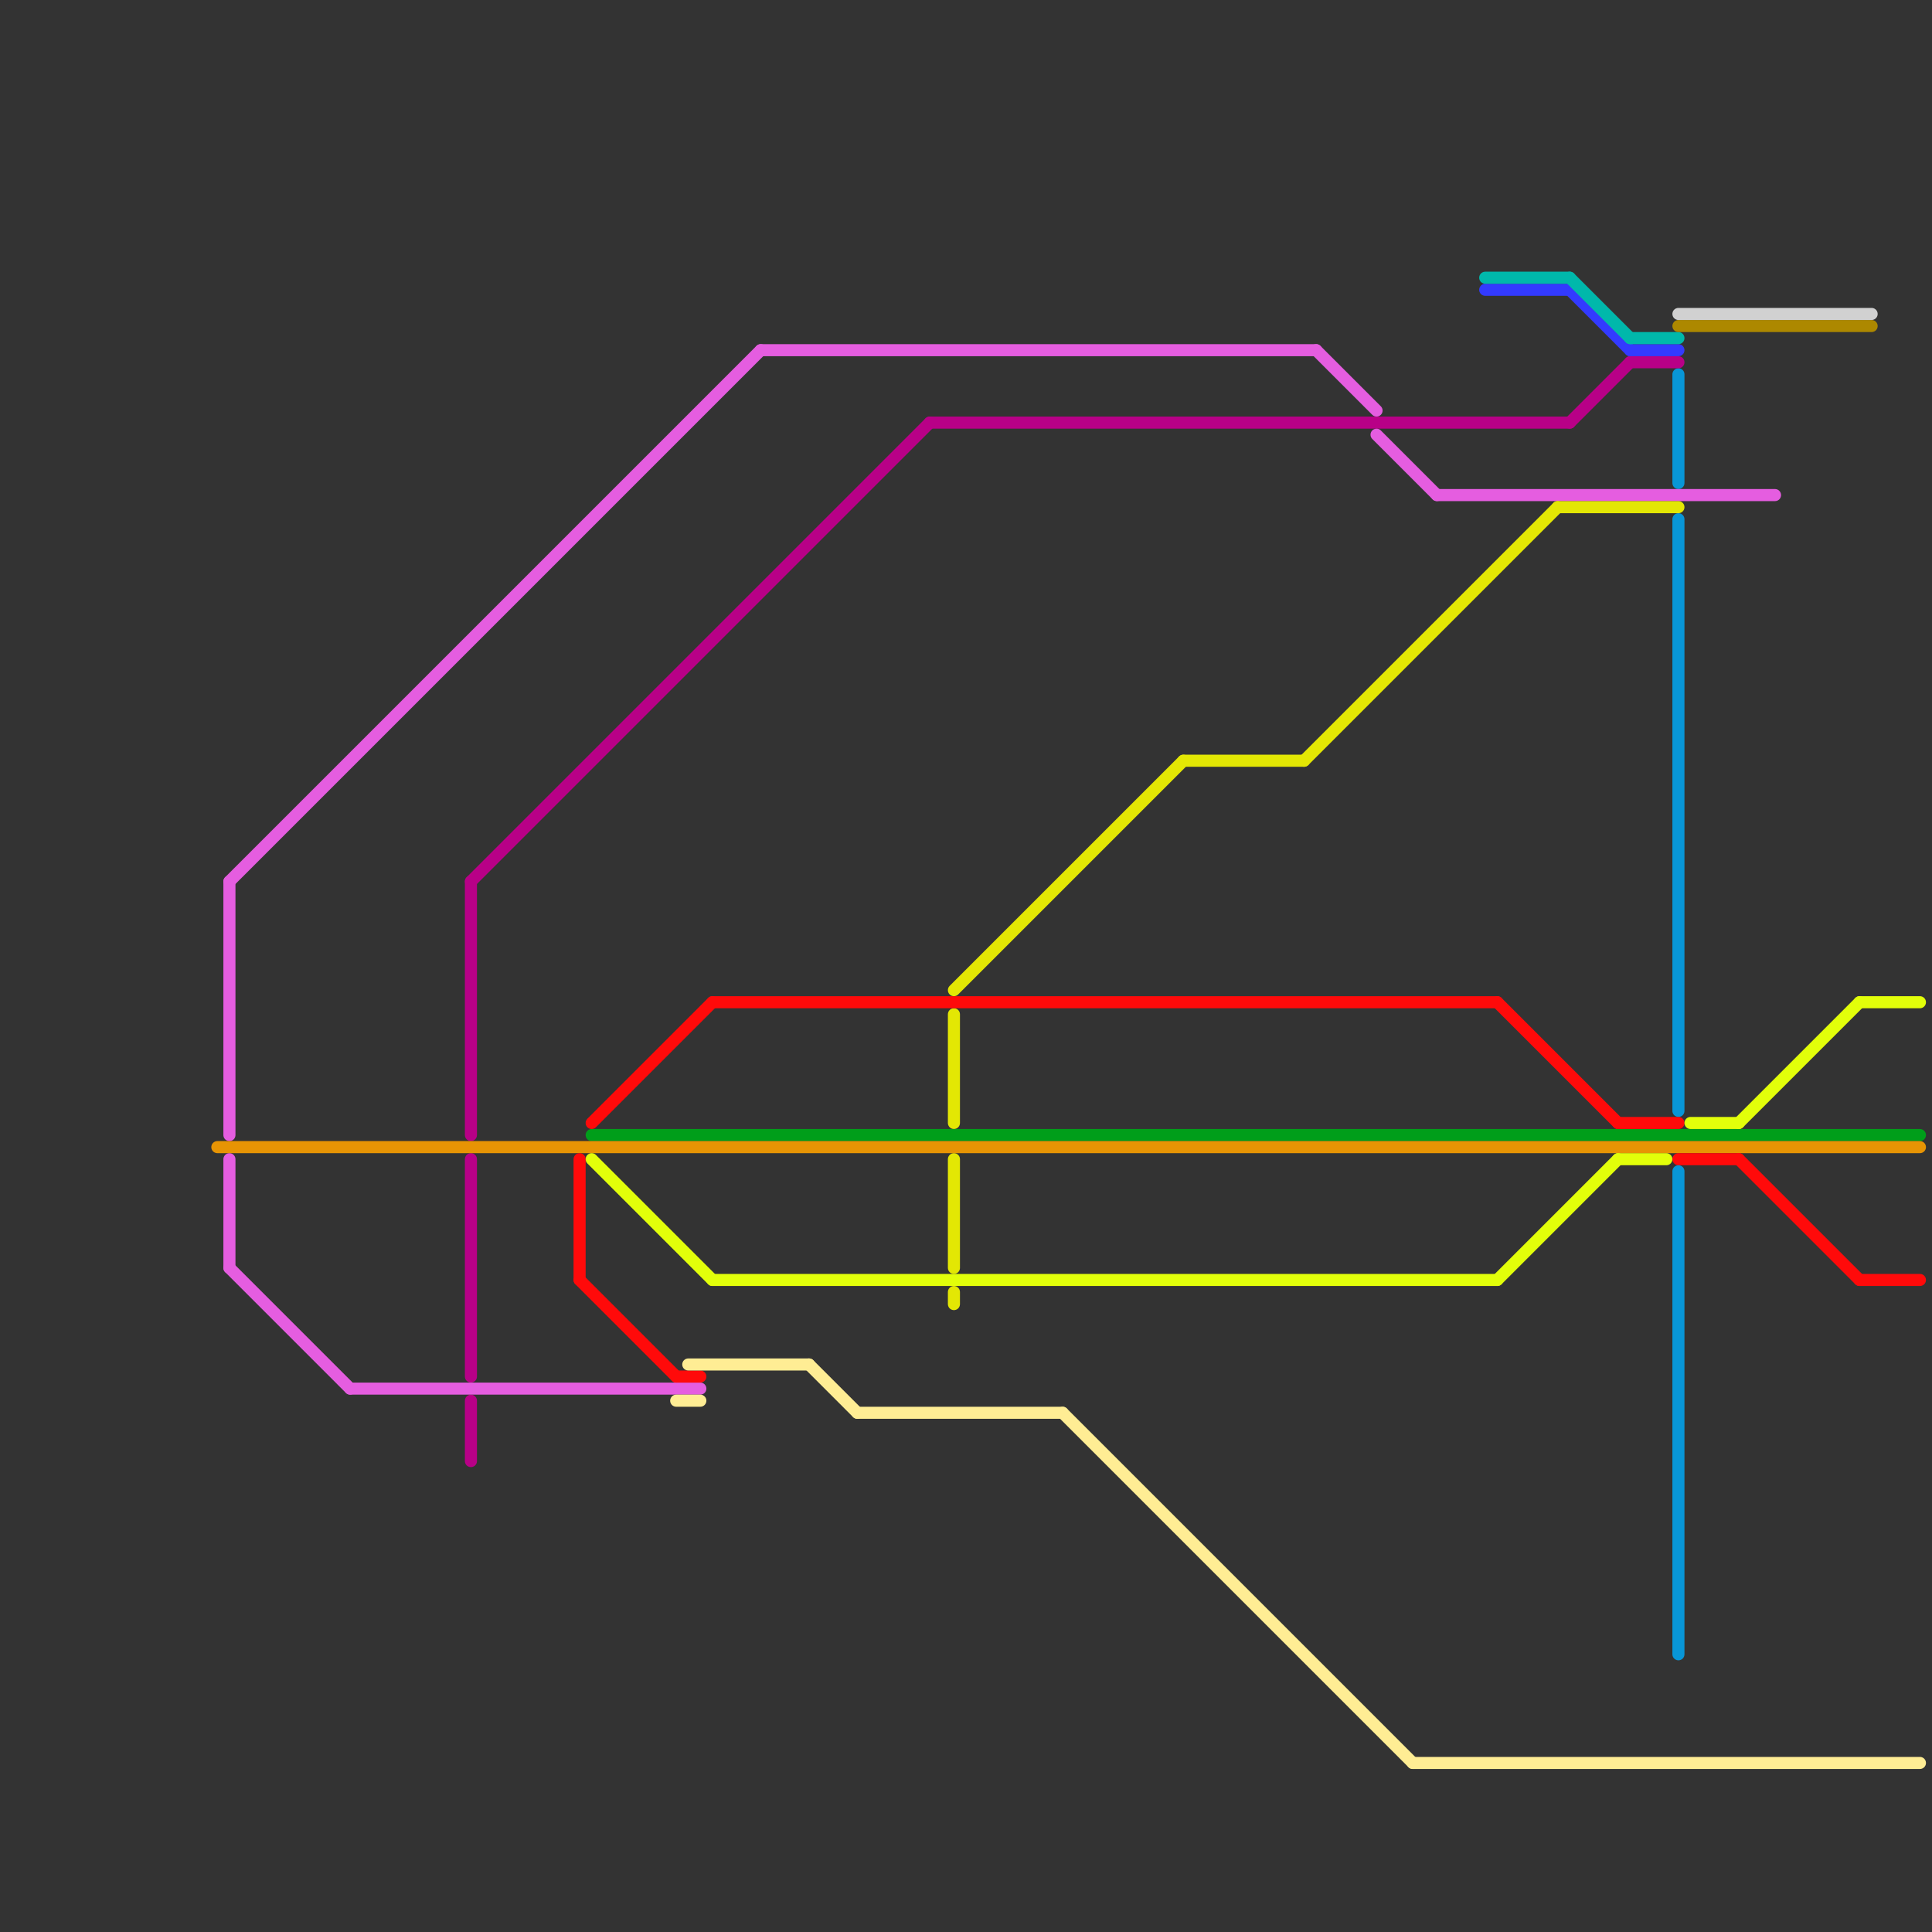 
<svg version="1.1" xmlns="http://www.w3.org/2000/svg" viewBox="0 0 160 160">
<rect x="0" y="0" width="160" height="160" fill="#333333" stroke="none"/>
<style>text { font: 1px Helvetica; font-weight: 600; white-space: pre; dominant-baseline: central; } line { stroke-width: 1; fill: none; stroke-linecap: round; stroke-linejoin: round; } .c0 { stroke: #0896d7 } .c1 { stroke: #b80087 } .c2 { stroke: #333aff } .c3 { stroke: #00b8ab } .c4 { stroke: #ad8800 } .c5 { stroke: #d1d1d1 } .c6 { stroke: #e55de0 } .c7 { stroke: #e3e704 } .c8 { stroke: #009e1a } .c9 { stroke: #e79404 } .c10 { stroke: #ff0a0a } .c11 { stroke: #e2ff0a } .c12 { stroke: #ffed94 } .w1 { stroke-width: 1; }</style><defs><g id="ct-xf"><circle r="0.5" fill="#fff" stroke="#000" stroke-width="0.2"/></g><g id="ct"><circle r="0.5" fill="#fff" stroke="#000" stroke-width="0.1"/></g></defs><line class="c0 " x1="139" y1="43" x2="139" y2="92"/><line class="c0 " x1="139" y1="31" x2="139" y2="40"/><line class="c0 " x1="139" y1="97" x2="139" y2="137"/><line class="c1 " x1="135" y1="30" x2="139" y2="30"/><line class="c1 " x1="39" y1="116" x2="39" y2="121"/><line class="c1 " x1="39" y1="73" x2="39" y2="94"/><line class="c1 " x1="130" y1="35" x2="135" y2="30"/><line class="c1 " x1="39" y1="96" x2="39" y2="114"/><line class="c1 " x1="39" y1="73" x2="77" y2="35"/><line class="c1 " x1="77" y1="35" x2="130" y2="35"/><line class="c2 " x1="123" y1="24" x2="130" y2="24"/><line class="c2 " x1="135" y1="29" x2="139" y2="29"/><line class="c2 " x1="130" y1="24" x2="135" y2="29"/><line class="c3 " x1="135" y1="28" x2="139" y2="28"/><line class="c3 " x1="130" y1="23" x2="135" y2="28"/><line class="c3 " x1="123" y1="23" x2="130" y2="23"/><line class="c4 " x1="139" y1="27" x2="155" y2="27"/><line class="c5 " x1="139" y1="26" x2="155" y2="26"/><line class="c6 " x1="63" y1="29" x2="109" y2="29"/><line class="c6 " x1="19" y1="105" x2="29" y2="115"/><line class="c6 " x1="19" y1="96" x2="19" y2="105"/><line class="c6 " x1="119" y1="41" x2="147" y2="41"/><line class="c6 " x1="114" y1="36" x2="119" y2="41"/><line class="c6 " x1="19" y1="73" x2="63" y2="29"/><line class="c6 " x1="19" y1="73" x2="19" y2="94"/><line class="c6 " x1="109" y1="29" x2="114" y2="34"/><line class="c6 " x1="29" y1="115" x2="58" y2="115"/><line class="c7 " x1="79" y1="107" x2="79" y2="108"/><line class="c7 " x1="108" y1="63" x2="129" y2="42"/><line class="c7 " x1="79" y1="82" x2="98" y2="63"/><line class="c7 " x1="98" y1="63" x2="108" y2="63"/><line class="c7 " x1="79" y1="84" x2="79" y2="93"/><line class="c7 " x1="129" y1="42" x2="139" y2="42"/><line class="c7 " x1="79" y1="96" x2="79" y2="105"/><line class="c8 " x1="49" y1="94" x2="159" y2="94"/><line class="c9 " x1="18" y1="95" x2="159" y2="95"/><line class="c10 " x1="48" y1="106" x2="56" y2="114"/><line class="c10 " x1="59" y1="83" x2="124" y2="83"/><line class="c10 " x1="124" y1="83" x2="134" y2="93"/><line class="c10 " x1="134" y1="93" x2="139" y2="93"/><line class="c10 " x1="154" y1="106" x2="159" y2="106"/><line class="c10 " x1="49" y1="93" x2="59" y2="83"/><line class="c10 " x1="139" y1="96" x2="144" y2="96"/><line class="c10 " x1="48" y1="96" x2="48" y2="106"/><line class="c10 " x1="144" y1="96" x2="154" y2="106"/><line class="c10 " x1="56" y1="114" x2="58" y2="114"/><line class="c11 " x1="134" y1="96" x2="138" y2="96"/><line class="c11 " x1="49" y1="96" x2="59" y2="106"/><line class="c11 " x1="154" y1="83" x2="159" y2="83"/><line class="c11 " x1="124" y1="106" x2="134" y2="96"/><line class="c11 " x1="140" y1="93" x2="144" y2="93"/><line class="c11 " x1="59" y1="106" x2="124" y2="106"/><line class="c11 " x1="144" y1="93" x2="154" y2="83"/><line class="c12 " x1="71" y1="117" x2="88" y2="117"/><line class="c12 " x1="57" y1="113" x2="67" y2="113"/><line class="c12 " x1="56" y1="116" x2="58" y2="116"/><line class="c12 " x1="88" y1="117" x2="117" y2="146"/><line class="c12 " x1="67" y1="113" x2="71" y2="117"/><line class="c12 " x1="117" y1="146" x2="159" y2="146"/>
</svg>
